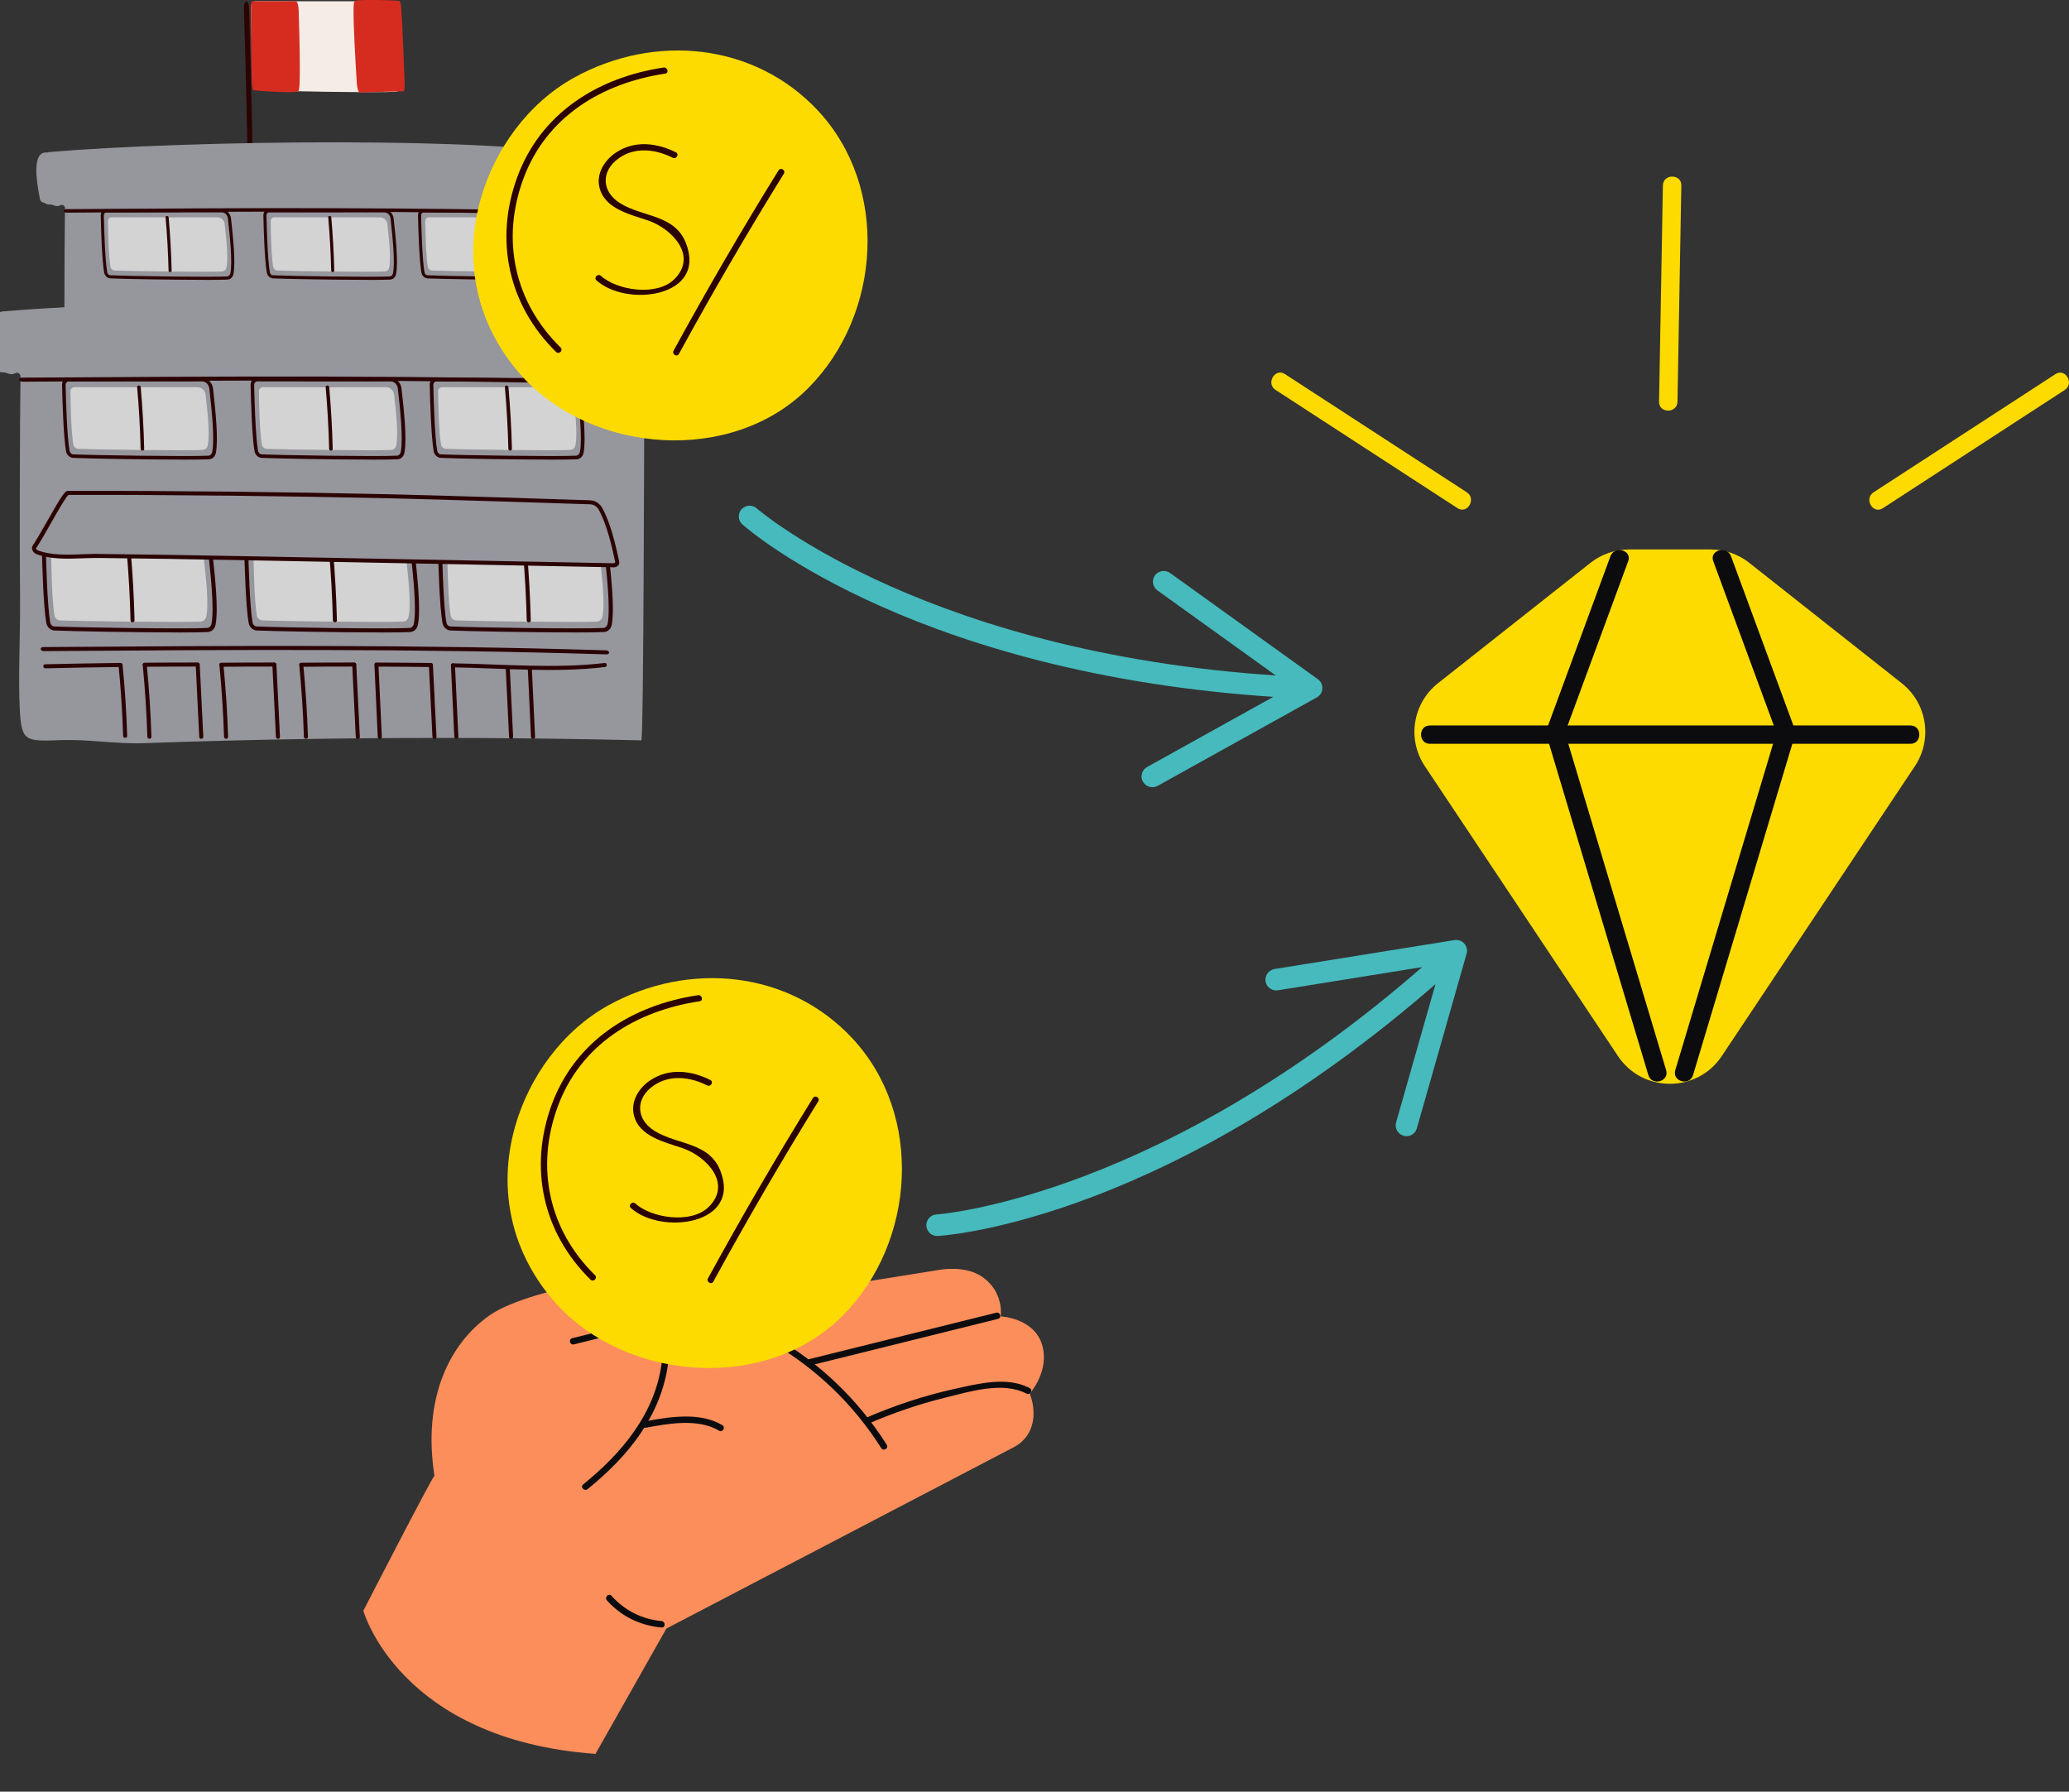 <svg width="164" height="142" viewBox="0 0 164 142" fill="none" xmlns="http://www.w3.org/2000/svg">
<rect x="0" y="0" width="164" height="142" fill="#333333" stroke="none"/>
<g clip-path="url(#clip0_105_1002)">
<path d="M138.667 44.613C137.793 43.923 136.714 43.547 135.596 43.547H129.133C128.02 43.547 126.936 43.923 126.063 44.613L113.985 54.148C111.976 55.735 111.518 58.592 112.94 60.72L128.247 83.696C130.2 86.63 134.525 86.63 136.478 83.696L151.785 60.72C153.203 58.592 152.749 55.735 150.74 54.148L138.663 44.613H138.667Z" fill="#FEDB00"/>
<path d="M113.347 58.95H151.43C152.372 58.95 152.372 57.496 151.43 57.496H113.347C112.405 57.496 112.405 58.95 113.347 58.95Z" fill="#0C0C0F"/>
<path d="M124.041 58.093C125.715 53.556 127.386 49.014 129.06 44.477C129.386 43.599 127.973 43.215 127.651 44.089C125.977 48.626 124.306 53.168 122.632 57.705C122.306 58.583 123.72 58.967 124.041 58.093Z" fill="#0C0C0F"/>
<path d="M135.802 44.477C137.476 49.014 139.147 53.556 140.821 58.093C141.142 58.963 142.556 58.588 142.23 57.705C140.556 53.168 138.885 48.626 137.211 44.089C136.89 43.219 135.476 43.594 135.802 44.477Z" fill="#0C0C0F"/>
<path d="M140.821 58.029C138.145 66.959 135.468 75.888 132.791 84.817C132.521 85.717 133.93 86.101 134.2 85.206C136.877 76.276 139.554 67.347 142.23 58.417C142.5 57.517 141.091 57.133 140.821 58.029Z" fill="#0C0C0F"/>
<path d="M132.067 84.817C129.39 75.888 126.714 66.958 124.037 58.029C123.767 57.133 122.358 57.513 122.628 58.417C125.305 67.347 127.981 76.276 130.658 85.206C130.928 86.101 132.337 85.722 132.067 84.817Z" fill="#0C0C0F"/>
<path d="M162.925 29.65C158.119 32.771 153.314 35.897 148.509 39.019C147.725 39.53 148.457 40.788 149.245 40.277C154.051 37.155 158.856 34.029 163.661 30.908C164.445 30.396 163.713 29.138 162.925 29.65Z" fill="#FEDB00"/>
<path d="M101.111 30.904C105.916 34.025 110.721 37.151 115.527 40.272C116.315 40.784 117.051 39.526 116.263 39.014C111.458 35.893 106.653 32.767 101.847 29.646C101.059 29.134 100.323 30.392 101.111 30.904Z" fill="#FEDB00"/>
<path d="M131.81 14.699C131.707 20.413 131.605 26.123 131.506 31.837C131.489 32.776 132.949 32.776 132.966 31.837C133.069 26.123 133.172 20.413 133.271 14.699C133.288 13.761 131.827 13.761 131.81 14.699Z" fill="#FEDB00"/>
<path d="M73.427 97.099C73.427 96.651 73.778 96.276 74.232 96.25C74.412 96.237 92.382 94.937 113.981 75.538C114.332 75.223 114.872 75.253 115.193 75.602C115.51 75.952 115.48 76.489 115.129 76.809C93.046 96.642 75.088 97.913 74.335 97.956C73.864 97.986 73.457 97.623 73.431 97.154C73.431 97.137 73.431 97.12 73.431 97.103L73.427 97.099Z" fill="#46BABD"/>
<path d="M111.253 90.011C110.799 89.883 110.533 89.41 110.662 88.958L114.238 76.404L101.3 78.485C100.833 78.562 100.392 78.246 100.314 77.781C100.242 77.317 100.563 76.877 101.025 76.8L115.292 74.506C115.578 74.459 115.874 74.562 116.067 74.784C116.259 75.005 116.332 75.304 116.251 75.585L112.306 89.427C112.259 89.589 112.169 89.726 112.054 89.832C111.844 90.02 111.54 90.097 111.249 90.016L111.253 90.011Z" fill="#46BABD"/>
<path d="M58.814 40.328C59.131 40.012 59.645 39.991 59.987 40.294C60.12 40.413 73.757 52.144 102.803 53.633C103.274 53.658 103.638 54.059 103.612 54.528C103.586 54.997 103.184 55.359 102.713 55.334C73.011 53.812 59.413 42.068 58.848 41.564C58.492 41.253 58.462 40.712 58.775 40.362C58.788 40.349 58.797 40.336 58.809 40.324L58.814 40.328Z" fill="#46BABD"/>
<path d="M90.592 61.948C90.361 61.539 90.511 61.018 90.926 60.788L102.37 54.43L91.744 46.792C91.359 46.515 91.273 45.982 91.547 45.603C91.826 45.223 92.365 45.138 92.746 45.411L104.464 53.833C104.7 54.004 104.837 54.285 104.82 54.575C104.803 54.865 104.635 55.129 104.383 55.27L91.766 62.281C91.616 62.362 91.457 62.396 91.299 62.387C91.016 62.37 90.746 62.217 90.601 61.952L90.592 61.948Z" fill="#46BABD"/>
<path d="M47.203 139L52.822 129.068C52.822 129.068 78.566 115.64 80.356 114.698C82.147 113.755 82.147 111.759 81.62 110.45C81.62 110.45 83.252 108.634 82.588 106.536C81.92 104.438 79.32 104.331 79.32 104.331C79.32 104.331 79.633 102.344 77.757 101.133C76.459 100.293 74.579 100.625 74.579 100.625L56.403 103.529C56.403 103.529 56.561 101.691 54.874 101.013C53.186 100.331 42.124 101.956 38.86 104.212C35.592 106.467 33.485 110.872 34.436 116.958C34.17 117.222 28.8 127.657 28.8 127.657C28.8 127.657 31.627 137.87 47.203 139.004V139Z" fill="#FC8E5B"/>
<path d="M51.075 112.659C53.019 112.301 55.452 111.875 57.255 112.949C57.537 113.115 57.28 113.559 56.998 113.388C55.332 112.399 52.993 112.821 51.212 113.15C50.89 113.209 50.749 112.719 51.075 112.659Z" fill="#0C0C0F"/>
<path d="M45.357 106.058C48.925 105.171 52.497 104.284 56.064 103.397C56.386 103.316 56.523 103.811 56.202 103.888C52.634 104.774 49.062 105.661 45.494 106.548C45.173 106.629 45.036 106.135 45.357 106.058Z" fill="#0C0C0F"/>
<path d="M68.532 112.416C70.836 111.414 73.217 110.612 75.675 110.075C77.568 109.661 79.8 109.069 81.616 110.007C81.907 110.16 81.65 110.6 81.359 110.446C79.466 109.465 76.853 110.297 74.904 110.774C72.81 111.29 70.772 111.99 68.793 112.851C68.493 112.983 68.232 112.54 68.536 112.412L68.532 112.416Z" fill="#0C0C0F"/>
<path d="M64.141 107.717C69.084 106.489 74.026 105.261 78.969 104.037C79.29 103.956 79.427 104.45 79.106 104.527C74.163 105.755 69.221 106.983 64.279 108.207C63.957 108.288 63.82 107.794 64.141 107.717Z" fill="#0C0C0F"/>
<path d="M61.307 105.9C64.977 108.007 68.035 110.941 70.292 114.51C70.468 114.787 70.026 115.047 69.851 114.766C67.637 111.269 64.643 108.408 61.05 106.339C60.763 106.173 61.02 105.734 61.307 105.9Z" fill="#0C0C0F"/>
<path d="M46.218 117.653C49.276 115.179 51.906 112.062 52.445 108.054C52.488 107.734 53.002 107.73 52.959 108.054C52.403 112.216 49.769 115.44 46.582 118.015C46.329 118.22 45.961 117.862 46.218 117.653Z" fill="#0C0C0F"/>
<path d="M48.471 126.476C49.507 127.631 50.882 128.335 52.437 128.476C52.762 128.506 52.767 129.017 52.437 128.987C50.749 128.838 49.238 128.1 48.107 126.838C47.889 126.595 48.248 126.233 48.471 126.476Z" fill="#0C0C0F"/>
<path d="M48.252 79.662C44.586 81.679 41.935 85.368 40.826 89.295C39.404 94.323 40.552 99.414 44.124 103.363C49.743 109.508 60.763 110.352 66.806 104.263C72.575 98.455 73.239 88.365 67.555 82.284C62.54 76.916 54.63 76.152 48.252 79.662Z" fill="#FEDB00"/>
<path d="M55.328 78.873C50.094 79.662 45.575 82.493 43.717 87.589C41.905 92.566 43.023 97.7 46.809 101.419C47.04 101.645 47.392 101.291 47.164 101.065C43.498 97.466 42.441 92.532 44.201 87.722C46.008 82.788 50.411 80.114 55.46 79.355C55.777 79.308 55.645 78.826 55.328 78.873Z" fill="#2B0303"/>
<path d="M56.304 85.594C54.797 84.835 53.023 84.63 51.554 85.611C50.647 86.216 49.97 87.278 50.248 88.395C50.677 90.109 52.741 90.523 54.15 91.013C55.932 91.636 58.077 93.764 56.18 95.649C54.797 97.026 51.645 96.544 50.36 95.384C50.124 95.167 49.769 95.521 50.004 95.738C52.394 97.905 58.788 97.077 57.101 92.792C56.206 90.515 53.726 90.753 51.91 89.645C50.39 88.719 50.343 87.052 51.807 86.041C53.105 85.141 54.715 85.35 56.051 86.024C56.338 86.169 56.591 85.739 56.304 85.594Z" fill="#2B0303"/>
<path d="M64.437 87.026C61.534 91.713 58.763 96.476 56.12 101.312C55.966 101.593 56.39 101.858 56.544 101.572C59.187 96.736 61.958 91.973 64.861 87.286C65.028 87.013 64.604 86.749 64.437 87.026Z" fill="#2B0303"/>
<path d="M31.63 0.924C31.592 0.461 31.276 0.096 30.922 0.096C29.719 0.096 27.161 0.102 26.481 0.102C24.483 0.102 22.284 0.102 20.264 0.096C20.047 0.096 19.883 0.314 19.889 0.597C19.905 1.893 19.96 5.349 20.15 6.667C20.188 6.933 20.368 7.135 20.575 7.146C22.246 7.233 29.828 7.363 31.374 7.271C31.592 7.26 31.761 7.069 31.81 6.797C32.044 5.485 31.761 2.475 31.63 0.929V0.924Z" fill="#F6ECE6"/>
<path d="M23.683 0.924C23.673 0.461 23.569 0.096 23.455 0.096C23.068 0.096 22.241 0.102 22.018 0.102C21.37 0.102 20.663 0.102 20.009 0.096C19.939 0.096 19.884 0.314 19.89 0.597C19.89 1.893 19.911 5.349 19.971 6.667C19.982 6.933 20.042 7.135 20.107 7.146C20.646 7.233 23.096 7.363 23.596 7.271C23.667 7.26 23.722 7.069 23.738 6.797C23.814 5.485 23.722 2.475 23.678 0.929L23.683 0.924Z" fill="#D62C20"/>
<path d="M28.272 6.509C28.299 6.977 28.413 7.347 28.527 7.341C28.914 7.325 29.741 7.298 29.965 7.287C30.612 7.271 31.32 7.249 31.973 7.233C32.044 7.233 32.087 7.009 32.077 6.721C32.028 5.404 31.902 1.893 31.799 0.554C31.777 0.281 31.712 0.08 31.647 0.075C31.102 0.004 28.653 -0.051 28.152 0.058C28.081 0.075 28.032 0.265 28.027 0.543C27.994 1.876 28.179 4.935 28.277 6.503L28.272 6.509Z" fill="#D62C20"/>
<path d="M19.334 0.673C19.541 7.271 19.671 13.863 19.726 20.449C19.731 21.184 20.14 21.184 20.134 20.449C20.074 13.863 19.944 7.265 19.742 0.673C19.72 -0.067 19.312 -0.067 19.334 0.673Z" fill="#2B0303"/>
<path d="M49.294 13.07C49.191 12.904 49.062 12.789 48.891 12.742C40.848 10.652 14.204 11.164 3.9 12.051C3.848 12.055 3.806 12.072 3.767 12.089C2.349 11.898 3.026 14.968 3.155 15.731C3.193 15.966 3.373 16.077 3.549 16.077C3.622 16.158 3.724 16.213 3.857 16.204C4.281 16.183 4.427 16.465 4.799 16.264C4.953 16.183 5.15 16.307 5.15 16.486C5.099 19.561 5.091 28.686 5.12 31.769C5.142 33.855 4.983 37.202 5.103 39.296C5.228 41.437 5.459 41.454 7.913 41.364C9.81 41.292 11.712 41.637 13.609 41.573C17.489 41.437 21.374 41.334 25.263 41.279C32.702 41.168 40.154 41.206 47.615 41.381C47.782 41.381 47.807 18.277 47.825 16.763C48.116 16.968 49.041 16.426 49.298 16.179C49.362 16.115 49.405 16.043 49.431 15.957C49.589 15.458 49.735 13.8 49.294 13.07Z" fill="#96969D"/>
<path d="M5.266 16.853C19.164 16.759 33.07 16.674 47.019 17.074C47.285 17.083 47.25 16.806 46.985 16.797C33.036 16.392 19.129 16.482 5.232 16.576C4.966 16.576 5 16.853 5.266 16.853Z" fill="#2B0303"/>
<path d="M42.955 17.723C42.925 17.446 42.676 17.228 42.398 17.228C41.452 17.228 39.434 17.232 38.899 17.228C37.327 17.228 35.593 17.228 34.004 17.224C33.832 17.224 33.704 17.356 33.708 17.522C33.721 18.299 33.764 20.367 33.914 21.156C33.944 21.313 34.085 21.437 34.248 21.441C35.563 21.492 41.537 21.573 42.753 21.514C42.925 21.505 43.062 21.394 43.096 21.228C43.28 20.443 43.057 18.64 42.955 17.714V17.723Z" fill="#D3D3D3"/>
<path d="M41.387 22.179C38.916 22.179 34.959 22.111 33.897 22.064C33.657 22.051 33.451 21.859 33.404 21.599C33.229 20.618 33.156 18.111 33.134 17.075C33.13 16.797 33.314 16.588 33.567 16.588L38.903 16.593C39.49 16.593 41.687 16.593 42.715 16.588C43.088 16.588 43.413 16.908 43.46 17.322L43.477 17.492C43.614 18.716 43.837 20.772 43.653 21.714C43.602 21.97 43.417 22.145 43.178 22.158C42.843 22.175 42.193 22.183 41.387 22.183V22.179ZM33.584 16.831C33.464 16.831 33.374 16.942 33.379 17.087C33.396 17.889 33.468 20.584 33.644 21.573C33.67 21.71 33.768 21.812 33.884 21.816C35.259 21.88 41.824 21.979 43.143 21.91C43.276 21.902 43.383 21.799 43.413 21.646C43.589 20.738 43.357 18.631 43.233 17.497L43.216 17.326C43.186 17.049 42.976 16.831 42.736 16.831C41.704 16.831 39.503 16.836 38.925 16.836H33.588L33.584 16.831Z" fill="#2B0303"/>
<path d="M38.274 17.232C38.398 18.64 38.475 20.043 38.509 21.445C38.509 21.603 38.758 21.603 38.754 21.445C38.719 20.043 38.638 18.635 38.518 17.232C38.505 17.075 38.257 17.075 38.274 17.232Z" fill="#2B0303"/>
<path d="M30.697 17.723C30.667 17.446 30.419 17.228 30.141 17.228C29.194 17.228 27.177 17.232 26.642 17.228C25.07 17.228 23.335 17.228 21.746 17.224C21.575 17.224 21.447 17.356 21.451 17.522C21.464 18.299 21.506 20.367 21.656 21.156C21.686 21.313 21.828 21.437 21.99 21.441C23.305 21.492 29.28 21.573 30.496 21.514C30.667 21.505 30.805 21.394 30.839 21.228C31.023 20.443 30.8 18.64 30.697 17.714V17.723Z" fill="#D3D3D3"/>
<path d="M29.13 22.179C26.659 22.179 22.701 22.111 21.639 22.064C21.399 22.051 21.194 21.859 21.147 21.599C20.971 20.618 20.898 18.111 20.877 17.075C20.873 16.797 21.057 16.588 21.31 16.588L26.646 16.593C27.233 16.593 29.43 16.593 30.458 16.588C30.83 16.588 31.156 16.908 31.203 17.322L31.22 17.492C31.357 18.716 31.58 20.772 31.396 21.714C31.344 21.97 31.16 22.145 30.92 22.158C30.586 22.175 29.935 22.183 29.13 22.183V22.179ZM21.327 16.831C21.207 16.831 21.117 16.942 21.121 17.087C21.138 17.889 21.211 20.584 21.387 21.573C21.412 21.71 21.511 21.812 21.627 21.816C23.001 21.88 29.567 21.979 30.886 21.91C31.019 21.902 31.126 21.799 31.156 21.646C31.331 20.738 31.1 18.631 30.976 17.497L30.959 17.326C30.929 17.049 30.719 16.831 30.479 16.831C29.447 16.831 27.246 16.836 26.667 16.836H21.331L21.327 16.831Z" fill="#2B0303"/>
<path d="M26.017 17.232C26.141 18.64 26.218 20.043 26.252 21.445C26.252 21.603 26.5 21.603 26.496 21.445C26.462 20.043 26.381 18.635 26.261 17.232C26.248 17.075 25.999 17.075 26.017 17.232Z" fill="#2B0303"/>
<path d="M17.802 17.723C17.772 17.446 17.524 17.228 17.246 17.228C16.299 17.228 14.282 17.232 13.746 17.228C12.175 17.228 10.44 17.228 8.851 17.224C8.68 17.224 8.551 17.356 8.556 17.522C8.569 18.299 8.611 20.367 8.761 21.156C8.791 21.313 8.933 21.437 9.095 21.441C10.41 21.492 16.385 21.573 17.601 21.514C17.772 21.505 17.91 21.394 17.944 21.228C18.128 20.443 17.905 18.64 17.802 17.714V17.723Z" fill="#D3D3D3"/>
<path d="M16.239 22.179C13.768 22.179 9.81 22.111 8.748 22.064C8.508 22.051 8.303 21.859 8.256 21.599C8.08 20.618 8.007 18.111 7.986 17.075C7.982 16.797 8.166 16.588 8.418 16.588L13.755 16.593C14.342 16.593 16.539 16.593 17.567 16.588C17.939 16.588 18.265 16.908 18.312 17.322L18.329 17.492C18.466 18.716 18.689 20.772 18.505 21.714C18.453 21.97 18.269 22.145 18.029 22.158C17.695 22.175 17.044 22.183 16.239 22.183V22.179ZM8.436 16.831C8.316 16.831 8.226 16.942 8.23 17.087C8.247 17.889 8.32 20.584 8.496 21.573C8.521 21.71 8.62 21.812 8.735 21.816C10.11 21.88 16.676 21.979 17.995 21.91C18.128 21.902 18.235 21.799 18.265 21.646C18.44 20.738 18.209 18.631 18.085 17.497L18.068 17.326C18.038 17.049 17.828 16.831 17.588 16.831C16.556 16.831 14.354 16.836 13.776 16.836H8.44L8.436 16.831Z" fill="#2B0303"/>
<path d="M13.125 17.232C13.25 18.64 13.327 20.043 13.361 21.445C13.361 21.603 13.609 21.603 13.605 21.445C13.571 20.043 13.489 18.635 13.37 17.232C13.357 17.075 13.108 17.075 13.125 17.232Z" fill="#2B0303"/>
<path d="M52.784 25.867C52.668 25.676 52.514 25.539 52.317 25.488C42.993 23.066 12.118 23.659 0.178 24.686C0.118 24.691 0.067 24.708 0.024 24.733C-1.621 24.511 -0.837 28.068 -0.687 28.955C-0.64 29.228 -0.434 29.356 -0.229 29.356C-0.143 29.45 -0.023 29.514 0.127 29.505C0.619 29.479 0.786 29.808 1.219 29.573C1.399 29.475 1.626 29.624 1.626 29.833C1.566 33.398 1.553 43.974 1.591 47.543C1.617 49.957 1.433 53.842 1.57 56.264C1.711 58.745 1.981 58.767 4.825 58.66C7.022 58.579 9.228 58.98 11.425 58.899C15.922 58.737 20.423 58.626 24.933 58.558C33.554 58.426 42.188 58.472 50.835 58.677C51.028 58.681 51.058 31.906 51.079 30.149C51.413 30.388 52.488 29.757 52.788 29.471C52.865 29.398 52.912 29.309 52.942 29.215C53.127 28.635 53.294 26.712 52.784 25.872V25.867Z" fill="#96969D"/>
<path d="M3.458 51.603C18.311 51.496 33.173 51.394 48.081 51.863C48.364 51.871 48.33 51.552 48.047 51.543C33.138 51.074 18.277 51.176 3.424 51.283C3.141 51.283 3.176 51.603 3.458 51.603Z" fill="#2B0303"/>
<path d="M1.767 30.251C17.875 30.145 33.987 30.042 50.154 30.511C50.463 30.52 50.424 30.2 50.116 30.192C33.948 29.722 17.836 29.825 1.729 29.931C1.42 29.931 1.459 30.251 1.767 30.251Z" fill="#2B0303"/>
<path d="M35.918 52.891C39.914 52.955 44.021 53.338 47.957 52.865C48.158 52.839 48.133 52.52 47.931 52.545C43.995 53.014 39.888 52.635 35.892 52.571C35.687 52.571 35.712 52.886 35.918 52.891Z" fill="#2B0303"/>
<path d="M29.845 52.831C31.288 52.835 32.727 52.848 34.17 52.865C34.376 52.865 34.35 52.549 34.145 52.545C32.702 52.528 31.262 52.515 29.819 52.511C29.614 52.511 29.639 52.831 29.845 52.831Z" fill="#2B0303"/>
<path d="M3.6 52.967C5.587 52.92 7.579 52.886 9.566 52.861C9.771 52.861 9.746 52.536 9.54 52.541C7.549 52.566 5.561 52.6 3.574 52.647C3.368 52.652 3.394 52.971 3.6 52.967Z" fill="#2B0303"/>
<path d="M9.395 52.703C9.579 54.575 9.703 56.451 9.759 58.323C9.763 58.528 10.084 58.528 10.08 58.323C10.024 56.451 9.9 54.579 9.716 52.703C9.694 52.498 9.373 52.498 9.395 52.703Z" fill="#2B0303"/>
<path d="M23.896 52.844C25.297 52.831 26.697 52.827 28.093 52.827C28.299 52.827 28.273 52.507 28.068 52.507C26.667 52.507 25.267 52.511 23.87 52.524C23.665 52.524 23.691 52.844 23.896 52.844Z" fill="#2B0303"/>
<path d="M23.721 52.703C23.905 54.601 24.029 56.498 24.089 58.396C24.098 58.601 24.419 58.601 24.41 58.396C24.35 56.498 24.226 54.601 24.042 52.703C24.02 52.498 23.699 52.498 23.721 52.703Z" fill="#2B0303"/>
<path d="M27.918 52.669C28.012 54.579 28.111 56.49 28.201 58.4C28.209 58.605 28.531 58.605 28.522 58.4C28.428 56.49 28.329 54.579 28.239 52.669C28.231 52.464 27.91 52.464 27.918 52.669Z" fill="#2B0303"/>
<path d="M17.562 52.844C18.962 52.831 20.363 52.827 21.759 52.827C21.964 52.827 21.939 52.507 21.733 52.507C20.333 52.507 18.932 52.511 17.536 52.524C17.33 52.524 17.356 52.844 17.562 52.844Z" fill="#2B0303"/>
<path d="M17.391 52.703C17.575 54.601 17.699 56.498 17.759 58.396C17.768 58.601 18.089 58.601 18.08 58.396C18.02 56.498 17.896 54.601 17.712 52.703C17.691 52.498 17.369 52.498 17.391 52.703Z" fill="#2B0303"/>
<path d="M21.588 52.669C21.682 54.579 21.781 56.49 21.871 58.4C21.879 58.605 22.201 58.605 22.192 58.4C22.098 56.49 21.999 54.579 21.909 52.669C21.901 52.464 21.579 52.464 21.588 52.669Z" fill="#2B0303"/>
<path d="M11.485 52.844C12.885 52.831 14.286 52.827 15.682 52.827C15.887 52.827 15.862 52.507 15.656 52.507C14.255 52.507 12.855 52.511 11.459 52.524C11.253 52.524 11.279 52.844 11.485 52.844Z" fill="#2B0303"/>
<path d="M11.313 52.703C11.498 54.601 11.622 56.498 11.682 58.396C11.69 58.601 12.012 58.601 12.003 58.396C11.943 56.498 11.819 54.601 11.635 52.703C11.613 52.498 11.292 52.498 11.313 52.703Z" fill="#2B0303"/>
<path d="M15.511 52.669C15.605 54.579 15.704 56.49 15.794 58.4C15.802 58.605 16.123 58.605 16.115 58.4C16.021 56.49 15.922 54.579 15.832 52.669C15.824 52.464 15.502 52.464 15.511 52.669Z" fill="#2B0303"/>
<path d="M29.682 52.788C29.768 54.66 29.858 56.528 29.944 58.4C29.952 58.605 30.273 58.605 30.265 58.4C30.179 56.528 30.089 54.66 30.003 52.788C29.995 52.584 29.674 52.584 29.682 52.788Z" fill="#2B0303"/>
<path d="M33.995 52.707C34.09 54.605 34.184 56.502 34.278 58.4C34.286 58.605 34.608 58.605 34.599 58.4C34.505 56.502 34.411 54.605 34.316 52.707C34.308 52.502 33.987 52.502 33.995 52.707Z" fill="#2B0303"/>
<path d="M35.742 52.728C35.832 54.618 35.926 56.507 36.012 58.396C36.021 58.6 36.342 58.6 36.333 58.396C36.243 56.507 36.149 54.618 36.064 52.728C36.055 52.524 35.734 52.524 35.742 52.728Z" fill="#2B0303"/>
<path d="M40.085 52.899C40.175 54.733 40.261 56.566 40.351 58.4C40.359 58.605 40.68 58.605 40.672 58.4C40.582 56.566 40.496 54.733 40.406 52.899C40.398 52.694 40.077 52.694 40.085 52.899Z" fill="#2B0303"/>
<path d="M41.837 52.972C41.923 54.78 42.004 56.588 42.09 58.396C42.098 58.6 42.419 58.6 42.411 58.396C42.325 56.588 42.244 54.78 42.158 52.972C42.15 52.767 41.828 52.767 41.837 52.972Z" fill="#2B0303"/>
<path d="M32.201 44.294C32.158 43.931 31.837 43.645 31.473 43.645C30.235 43.645 27.593 43.65 26.895 43.65C24.834 43.65 22.569 43.65 20.487 43.645C20.265 43.645 20.098 43.816 20.098 44.038C20.11 45.053 20.166 47.761 20.363 48.792C20.402 49.002 20.59 49.159 20.8 49.168C22.522 49.236 30.338 49.338 31.931 49.266C32.154 49.257 32.334 49.108 32.381 48.895C32.621 47.867 32.334 45.509 32.197 44.298L32.201 44.294Z" fill="#D3D3D3"/>
<path d="M30.154 50.123C26.924 50.123 21.742 50.033 20.35 49.969C20.038 49.957 19.768 49.701 19.708 49.36C19.481 48.08 19.387 44.793 19.357 43.441C19.348 43.078 19.592 42.805 19.922 42.805L26.907 42.814C27.674 42.814 30.548 42.814 31.897 42.81C32.385 42.81 32.813 43.232 32.869 43.769L32.895 43.991C33.07 45.594 33.37 48.281 33.126 49.513C33.062 49.846 32.818 50.076 32.501 50.093C32.059 50.114 31.212 50.127 30.158 50.127L30.154 50.123ZM19.943 43.125C19.789 43.125 19.669 43.275 19.674 43.462C19.695 44.511 19.789 48.038 20.02 49.33C20.05 49.509 20.183 49.641 20.337 49.65C22.136 49.731 30.728 49.863 32.453 49.769C32.629 49.761 32.766 49.624 32.805 49.424C33.036 48.234 32.732 45.475 32.569 43.995L32.544 43.773C32.505 43.411 32.231 43.125 31.918 43.125C30.569 43.125 27.687 43.13 26.929 43.13L19.943 43.121V43.125Z" fill="#2B0303"/>
<path d="M26.076 43.65C26.239 45.488 26.342 47.33 26.385 49.164C26.389 49.368 26.71 49.368 26.706 49.164C26.659 47.326 26.556 45.488 26.398 43.65C26.38 43.445 26.059 43.445 26.076 43.65Z" fill="#2B0303"/>
<path d="M16.161 44.294C16.119 43.931 15.797 43.645 15.433 43.645C14.195 43.645 11.553 43.65 10.855 43.65C8.795 43.65 6.529 43.65 4.448 43.645C4.225 43.645 4.058 43.816 4.058 44.038C4.071 45.053 4.127 47.761 4.324 48.792C4.362 49.002 4.551 49.159 4.76 49.168C6.482 49.236 14.298 49.338 15.892 49.266C16.114 49.257 16.294 49.108 16.341 48.895C16.581 47.867 16.294 45.509 16.157 44.298L16.161 44.294Z" fill="#D3D3D3"/>
<path d="M14.114 50.123C10.885 50.123 5.703 50.033 4.311 49.969C3.998 49.957 3.728 49.701 3.668 49.36C3.441 48.08 3.347 44.793 3.317 43.441C3.309 43.078 3.553 42.805 3.882 42.805L10.868 42.814C11.634 42.814 14.508 42.814 15.857 42.81C16.346 42.81 16.774 43.232 16.829 43.769L16.855 43.991C17.031 45.594 17.331 48.281 17.086 49.513C17.022 49.846 16.778 50.076 16.461 50.093C16.02 50.114 15.172 50.127 14.118 50.127L14.114 50.123ZM3.904 43.125C3.75 43.125 3.63 43.275 3.634 43.462C3.655 44.511 3.75 48.038 3.981 49.33C4.011 49.509 4.144 49.641 4.298 49.65C6.097 49.731 14.688 49.863 16.414 49.769C16.59 49.761 16.727 49.624 16.765 49.424C16.996 48.234 16.692 45.475 16.53 43.995L16.504 43.773C16.465 43.411 16.191 43.125 15.879 43.125C14.53 43.125 11.647 43.13 10.889 43.13L3.904 43.121V43.125Z" fill="#2B0303"/>
<path d="M10.037 43.65C10.2 45.488 10.302 47.33 10.345 49.164C10.349 49.368 10.671 49.368 10.666 49.164C10.619 47.326 10.517 45.488 10.358 43.65C10.341 43.445 10.02 43.445 10.037 43.65Z" fill="#2B0303"/>
<path d="M47.563 44.294C47.52 43.931 47.199 43.645 46.835 43.645C45.597 43.645 42.955 43.65 42.257 43.65C40.197 43.65 37.931 43.65 35.85 43.645C35.627 43.645 35.46 43.816 35.46 44.038C35.473 45.053 35.529 47.761 35.725 48.792C35.764 49.002 35.953 49.159 36.162 49.168C37.884 49.236 45.7 49.338 47.293 49.266C47.516 49.257 47.696 49.108 47.743 48.895C47.983 47.867 47.696 45.509 47.559 44.298L47.563 44.294Z" fill="#D3D3D3"/>
<path d="M45.516 50.123C42.287 50.123 37.105 50.033 35.713 49.969C35.4 49.957 35.13 49.701 35.07 49.36C34.843 48.08 34.749 44.793 34.719 43.441C34.71 43.078 34.955 42.805 35.284 42.805L42.27 42.814C43.036 42.814 45.91 42.814 47.259 42.81C47.747 42.81 48.176 43.232 48.231 43.769L48.257 43.991C48.433 45.594 48.732 48.281 48.488 49.513C48.424 49.846 48.18 50.076 47.863 50.093C47.422 50.114 46.574 50.127 45.52 50.127L45.516 50.123ZM35.306 43.125C35.151 43.125 35.032 43.275 35.036 43.462C35.057 44.511 35.151 48.038 35.383 49.33C35.413 49.509 35.546 49.641 35.7 49.65C37.498 49.731 46.09 49.863 47.816 49.769C47.991 49.761 48.129 49.624 48.167 49.424C48.398 48.234 48.094 45.475 47.931 43.995L47.906 43.773C47.867 43.411 47.593 43.125 47.281 43.125C45.931 43.125 43.049 43.13 42.291 43.13L35.306 43.121V43.125Z" fill="#2B0303"/>
<path d="M41.443 43.65C41.606 45.488 41.709 47.33 41.751 49.164C41.756 49.368 42.077 49.368 42.073 49.164C42.026 47.326 41.923 45.488 41.764 43.65C41.747 43.445 41.426 43.445 41.443 43.65Z" fill="#2B0303"/>
<path d="M45.439 31.262C45.4 30.942 45.118 30.686 44.796 30.686C43.7 30.686 41.362 30.691 40.741 30.691C38.916 30.691 36.912 30.691 35.066 30.686C34.869 30.686 34.719 30.835 34.723 31.032C34.736 31.931 34.788 34.328 34.959 35.241C34.993 35.424 35.16 35.565 35.344 35.573C36.869 35.633 43.79 35.727 45.203 35.658C45.4 35.65 45.559 35.518 45.602 35.33C45.816 34.422 45.559 32.328 45.439 31.258V31.262Z" fill="#D3D3D3"/>
<path d="M43.627 36.426C40.766 36.426 36.179 36.345 34.946 36.289C34.668 36.277 34.428 36.051 34.376 35.752C34.175 34.618 34.089 31.71 34.064 30.511C34.055 30.192 34.274 29.948 34.565 29.948L40.749 29.957C41.426 29.957 43.974 29.957 45.169 29.953C45.602 29.953 45.978 30.324 46.03 30.801L46.051 30.997C46.21 32.417 46.471 34.797 46.257 35.889C46.197 36.183 45.983 36.388 45.704 36.4C45.315 36.422 44.565 36.43 43.627 36.43V36.426ZM34.586 30.23C34.449 30.23 34.342 30.362 34.346 30.528C34.368 31.458 34.449 34.58 34.655 35.727C34.685 35.884 34.8 36.004 34.933 36.008C36.526 36.081 44.137 36.196 45.662 36.115C45.816 36.106 45.936 35.987 45.97 35.812C46.175 34.759 45.906 32.315 45.76 31.002L45.739 30.806C45.704 30.482 45.46 30.23 45.186 30.23C43.991 30.23 41.439 30.234 40.766 30.234L34.582 30.226L34.586 30.23Z" fill="#2B0303"/>
<path d="M40.021 30.691C40.163 32.319 40.257 33.948 40.295 35.573C40.3 35.757 40.582 35.757 40.578 35.573C40.539 33.948 40.445 32.319 40.304 30.691C40.287 30.507 40.004 30.507 40.021 30.691Z" fill="#2B0303"/>
<path d="M31.237 31.262C31.199 30.942 30.916 30.686 30.595 30.686C29.498 30.686 27.16 30.691 26.539 30.691C24.715 30.691 22.71 30.691 20.864 30.686C20.667 30.686 20.517 30.835 20.522 31.032C20.534 31.931 20.586 34.328 20.757 35.241C20.791 35.424 20.958 35.565 21.143 35.573C22.667 35.633 29.588 35.727 31.002 35.658C31.199 35.65 31.357 35.518 31.4 35.33C31.614 34.422 31.357 32.328 31.237 31.258V31.262Z" fill="#D3D3D3"/>
<path d="M29.426 36.426C26.565 36.426 21.978 36.345 20.744 36.289C20.466 36.277 20.226 36.051 20.175 35.752C19.973 34.618 19.888 31.71 19.862 30.511C19.854 30.192 20.072 29.948 20.363 29.948L26.547 29.957C27.224 29.957 29.773 29.957 30.967 29.953C31.4 29.953 31.777 30.324 31.828 30.801L31.85 30.997C32.008 32.417 32.269 34.797 32.055 35.889C31.995 36.183 31.781 36.388 31.503 36.4C31.113 36.422 30.363 36.43 29.426 36.43V36.426ZM20.385 30.23C20.247 30.23 20.14 30.362 20.145 30.528C20.166 31.458 20.247 34.58 20.453 35.727C20.483 35.884 20.599 36.004 20.732 36.008C22.325 36.081 29.935 36.196 31.46 36.115C31.614 36.106 31.734 35.987 31.768 35.812C31.974 34.759 31.704 32.315 31.558 31.002L31.537 30.806C31.503 30.482 31.259 30.23 30.985 30.23C29.79 30.23 27.237 30.234 26.565 30.234L20.38 30.226L20.385 30.23Z" fill="#2B0303"/>
<path d="M25.815 30.691C25.956 32.319 26.051 33.948 26.089 35.573C26.094 35.757 26.376 35.757 26.372 35.573C26.333 33.948 26.239 32.319 26.098 30.691C26.081 30.507 25.798 30.507 25.815 30.691Z" fill="#2B0303"/>
<path d="M16.294 31.262C16.256 30.942 15.973 30.686 15.652 30.686C14.556 30.686 12.217 30.691 11.596 30.691C9.772 30.691 7.767 30.691 5.921 30.686C5.724 30.686 5.574 30.835 5.579 31.032C5.592 31.931 5.643 34.328 5.814 35.241C5.849 35.424 6.016 35.565 6.2 35.573C7.724 35.633 14.645 35.727 16.059 35.658C16.256 35.65 16.414 35.518 16.457 35.33C16.671 34.422 16.414 32.328 16.294 31.258V31.262Z" fill="#D3D3D3"/>
<path d="M14.483 36.426C11.622 36.426 7.035 36.345 5.801 36.289C5.523 36.277 5.283 36.051 5.232 35.752C5.031 34.618 4.945 31.71 4.919 30.511C4.911 30.192 5.129 29.948 5.42 29.948L11.605 29.957C12.281 29.957 14.83 29.957 16.024 29.953C16.457 29.953 16.834 30.324 16.885 30.801L16.907 30.997C17.065 32.417 17.326 34.797 17.112 35.889C17.052 36.183 16.838 36.388 16.56 36.4C16.17 36.422 15.421 36.43 14.483 36.43V36.426ZM5.442 30.23C5.305 30.23 5.198 30.362 5.202 30.528C5.223 31.458 5.305 34.58 5.51 35.727C5.54 35.884 5.656 36.004 5.789 36.008C7.382 36.081 14.992 36.196 16.517 36.115C16.671 36.106 16.791 35.987 16.825 35.812C17.031 34.759 16.761 32.315 16.616 31.002L16.594 30.806C16.56 30.482 16.316 30.23 16.042 30.23C14.847 30.23 12.294 30.234 11.622 30.234L5.437 30.226L5.442 30.23Z" fill="#2B0303"/>
<path d="M10.872 30.691C11.014 32.319 11.108 33.948 11.146 35.573C11.151 35.757 11.433 35.757 11.429 35.573C11.391 33.948 11.296 32.319 11.155 30.691C11.138 30.507 10.855 30.507 10.872 30.691Z" fill="#2B0303"/>
<path d="M47.584 40.311C47.417 40.012 47.109 39.816 46.779 39.808C44.484 39.731 34.817 39.419 31.053 39.334C22.487 39.142 13.93 39.053 5.382 39.061C5.086 39.061 3.557 42.081 2.731 43.33C2.619 43.501 2.778 43.709 2.949 43.773C4.448 44.328 6.285 44.042 7.818 44.063C9.656 44.089 11.493 44.11 13.326 44.136C17.172 44.187 48.561 44.801 48.561 44.801C48.732 44.827 48.968 44.729 48.921 44.511C48.677 43.343 48.261 41.518 47.589 40.311H47.584Z" fill="#96969D"/>
<path d="M48.625 44.963C48.6 44.963 48.574 44.963 48.548 44.959C48.253 44.955 17.134 44.345 13.335 44.294L7.827 44.221C7.433 44.221 7.018 44.23 6.581 44.247C5.33 44.294 4.041 44.34 2.906 43.923C2.752 43.867 2.619 43.735 2.564 43.59C2.517 43.466 2.529 43.343 2.598 43.236C2.911 42.758 3.335 42.016 3.746 41.296C4.889 39.283 5.151 38.904 5.373 38.904C13.99 38.891 22.629 38.989 31.049 39.176C34.852 39.262 44.818 39.586 46.775 39.65C47.165 39.663 47.533 39.893 47.73 40.247C48.381 41.415 48.792 43.129 49.079 44.494C49.105 44.618 49.079 44.737 48.994 44.822C48.908 44.912 48.771 44.967 48.63 44.967L48.625 44.963ZM7.643 43.901C7.699 43.901 7.754 43.901 7.806 43.901L13.314 43.974C17.112 44.025 48.236 44.635 48.548 44.639C48.63 44.652 48.711 44.626 48.745 44.592C48.763 44.575 48.767 44.558 48.763 44.532C48.48 43.189 48.077 41.509 47.452 40.383C47.315 40.136 47.062 39.978 46.792 39.969C44.835 39.906 34.873 39.581 31.07 39.496C22.663 39.309 14.033 39.211 5.429 39.223C5.228 39.364 4.538 40.579 4.033 41.471C3.622 42.196 3.198 42.942 2.876 43.428C2.859 43.449 2.859 43.475 2.868 43.5C2.885 43.552 2.945 43.607 3.001 43.624C4.076 44.021 5.33 43.974 6.547 43.927C6.928 43.914 7.292 43.897 7.647 43.897L7.643 43.901Z" fill="#2B0303"/>
<path d="M45.528 6.141C41.862 8.158 39.211 11.846 38.102 15.774C36.68 20.801 37.828 25.893 41.4 29.842C47.019 35.987 58.038 36.831 64.082 30.741C69.851 24.933 70.514 14.844 64.831 8.763C59.816 3.394 51.906 2.631 45.528 6.141Z" fill="#FEDB00"/>
<path d="M52.599 5.352C47.366 6.141 42.847 8.972 40.989 14.068C39.177 19.045 40.295 24.179 44.081 27.897C44.312 28.123 44.663 27.769 44.436 27.543C40.77 23.944 39.712 19.011 41.473 14.2C43.28 9.266 47.683 6.593 52.732 5.834C53.049 5.787 52.916 5.305 52.599 5.352Z" fill="#2B0303"/>
<path d="M53.576 12.072C52.068 11.313 50.295 11.109 48.826 12.089C47.918 12.695 47.241 13.757 47.52 14.874C47.948 16.588 50.012 17.002 51.421 17.492C53.203 18.115 55.349 20.243 53.452 22.128C52.068 23.505 48.916 23.023 47.631 21.863C47.396 21.646 47.04 22 47.276 22.217C49.665 24.383 56.06 23.556 54.372 19.27C53.477 16.993 50.997 17.232 49.181 16.123C47.661 15.198 47.614 13.531 49.079 12.52C50.376 11.62 51.987 11.829 53.323 12.503C53.61 12.648 53.863 12.217 53.576 12.072Z" fill="#2B0303"/>
<path d="M61.709 13.505C58.805 18.192 56.034 22.955 53.392 27.791C53.237 28.072 53.661 28.336 53.816 28.051C56.458 23.215 59.229 18.452 62.133 13.765C62.3 13.492 61.876 13.228 61.709 13.505Z" fill="#2B0303"/>
</g>
<defs>
<clipPath id="clip0_105_1002">
<rect width="164" height="142" fill="white"/>
</clipPath>
</defs>
</svg>
